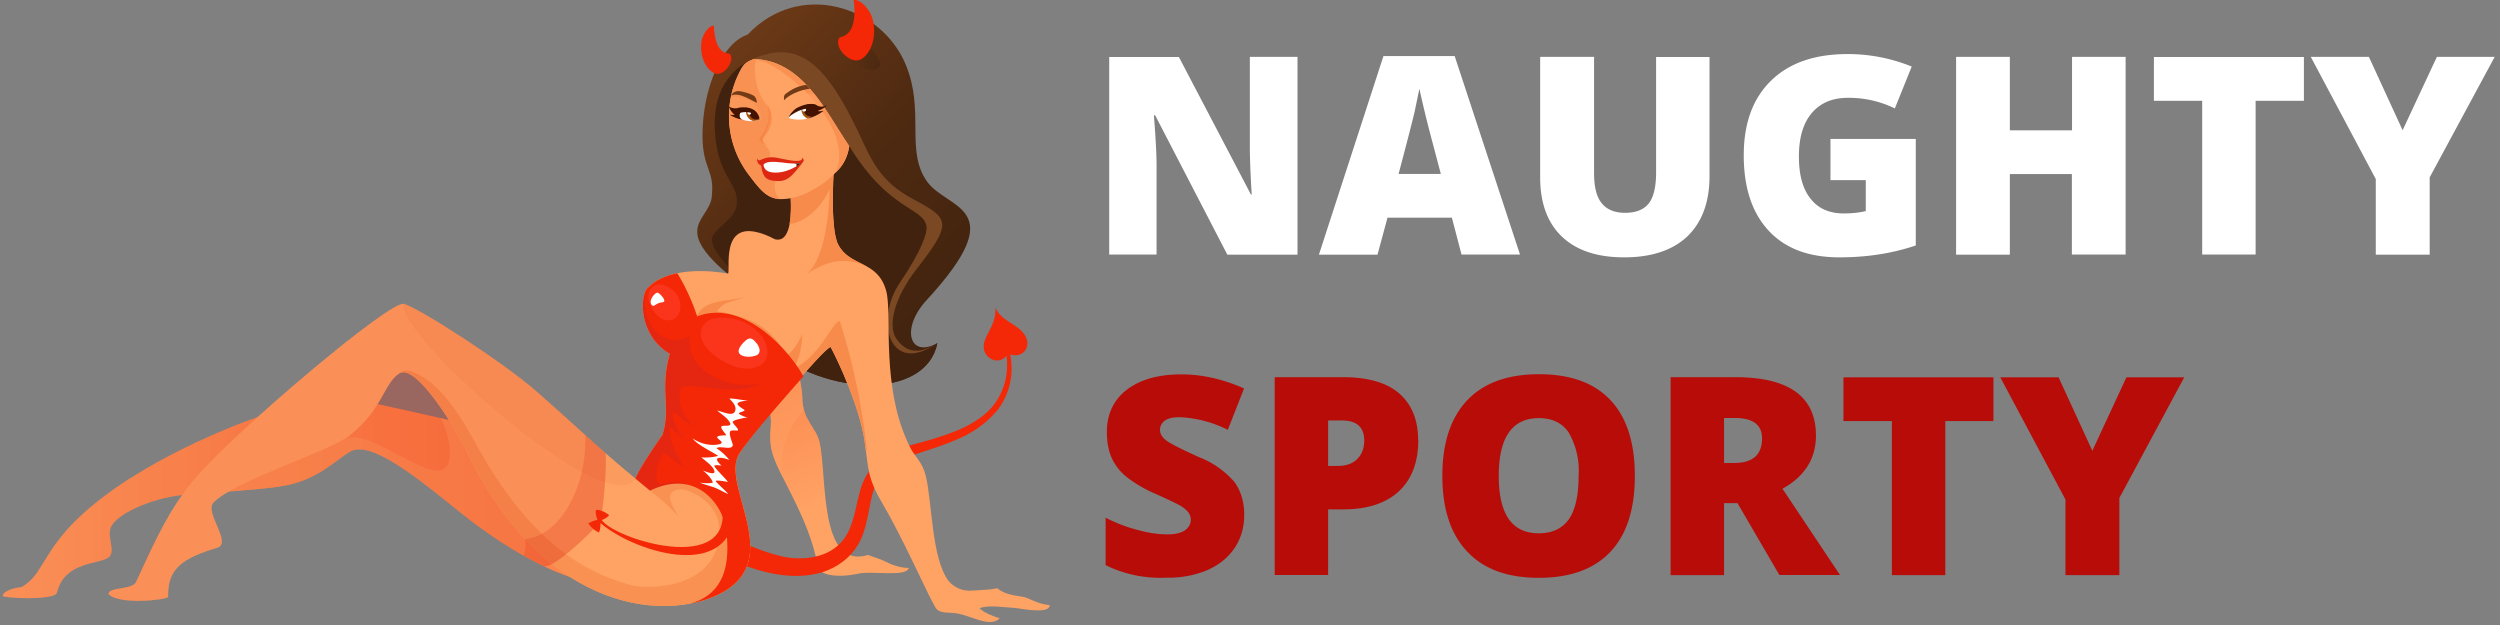 <svg xmlns="http://www.w3.org/2000/svg" width="160" height="40" viewBox="0 0 160 40"><rect x="0" y="0" width="160" height="40" fill="#808080" stroke="none"/><linearGradient id="a" x1="-406.42" x2="-405.73" y1="504.99" y2="504.06" gradientTransform="matrix(17.462 0 0 -24.357 7144.27 12302.61)" gradientUnits="userSpaceOnUse"><stop offset="0" stop-color="#6b3917"/><stop offset=".43" stop-color="#4f2a11"/><stop offset="1" stop-color="#3f220e"/></linearGradient><path fill="url(#a)" d="M45.55 12.62c.21-1.77-.59-1.76-.59-3.95 0-2.98 1.23-5.91 2.88-6.45C51.17-1.3 56.4.38 57.96 4.12c1.25 2.99-.03 5.48 1.35 7.47 1.28 1.86 5.56 1.57 0 7.61-1.68 1.81-1.12 3.76.68 2.76-.7 3.56-7.02 3.53-11 .17-3.05-2.58-.53-3.16-.53-3.16-6.15-4.33-3.11-4.67-2.91-6.35z"/><path fill="#41220E" d="M48.98 22.12c-.89-.75-1.3-1.33-1.44-1.78.89-.7 1.55-1.14 1.55-1.14s-4.1-2.96-3.45-4.14c.32-.58 1.41-1.08 1.51-1.95.15-1.31-.99-1.65-1.32-3.96-.32-2.27.16-4.3 2.31-5.37l6.21 5.56c2.6 4.24 4.77 3.89 4.95 5.17.05.35-.23 1.4-1.73 3.62-1.6 2.39-.64 5.96 2.42 3.83-.7 3.56-7.02 3.53-11 .16z"/><path fill="#7B4824" d="M57.57 18.13c1.5-2.22 1.78-3.27 1.73-3.62-.18-1.28-2.36-.93-4.95-5.17l-6.2-5.56c3.01-1.32 4.74.39 6.8 4.71.81 1.72 1.33 3.1 3.48 4.25 2.36 1.25 2.55 1.5.23 4.48-1.45 1.87-1.85 3.63-1.3 4.45.4.58 1.15 1.25 2.62.3-3.06 2.12-4.02-1.45-2.41-3.84z"/><linearGradient id="b" x1="-414.03" x2="-413.03" y1="490.93" y2="490.93" gradientTransform="matrix(41.258 0 0 -12.917 17082.18 6373.22)" gradientUnits="userSpaceOnUse"><stop offset="0" stop-color="#ffa364"/><stop offset=".37" stop-color="#fc8a50"/><stop offset=".73" stop-color="#fa7842"/><stop offset="1" stop-color="#f9723d"/></linearGradient><path fill="url(#b)" d="M40.67 30.63c-2.46-1.46-6.73-2.44-9.58-3.19-1.66-.44-8.48-1.94-9.35-2.08-2.3.17-3.47.74-5.26 1.34-1.9.64-8.84 3.39-12.25 7.27-1.53 1.74-1.66 2.94-2.85 3.6-.81.1-1.24.37-1.2.6 1.17.2 3.37.15 3.46-.23.49-2.02 2.66-1.8 3.3-2.26.5-.36-.1-1.27.14-1.9.33-.88 2.6-1.88 4.52-2.09 1.92-.2 5.83-.33 7.24-.75 1.96-.57 3.04-1.85 3.73-2.11 1.47-.56 4.85 2.34 6.93 4 2.15 1.72 6.44 4.68 9.83 4.61 3.74-.07 1.34-6.81 1.34-6.81z"/><path fill="#FFA364" d="M28.2 26.76c.52 1 .78 2.26.46 2.96-.73 1.62-4.94-2.34-6.46-1.66-1.3.59-5.86 1.87-9.12 3.34l.16.15c2-.14 4.53-.29 5.6-.6 1.96-.58 3.04-1.86 3.73-2.12 1.48-.56 4.86 2.34 6.93 4 1.85 1.48 5.29 3.88 8.37 4.47-.2-1.1-2.94-6.36-4-9.13-1-.27-1.95-.5-2.78-.73-.54-.14-1.64-.4-2.89-.68z" opacity=".35"/><linearGradient id="c" x1="-398.9" x2="-398.67" y1="501.57" y2="500.6" gradientTransform="matrix(11.145 0 0 -19.798 4496.85 9946.2)" gradientUnits="userSpaceOnUse"><stop offset="0" stop-color="#f9723d"/><stop offset=".83" stop-color="#ffa364"/></linearGradient><path fill="url(#c)" d="M56.69 35.95c-.32-.16-.59-.23-1.14-.43-3.17.95-2.6-5.06-3.1-7.25-.22-.9-1.1-1.44-1.1-2.81 0-1.23-1.3-5.6-1.23-8.41l-3.1 1.02c.74 1.08 1.5 6.52 2.07 7.82.53 1.2 0 1.62.3 2.94.3 1.42 2.4 4.27 2.93 7.34.01.65 1.25.84 2.63.54.83-.19 3.08.24 3.21-.36-.65 0-1.26-.29-1.47-.4z"/><path fill="#FFA364" d="M51.47 26.27c-.07-.23-.12-.5-.12-.8 0-1.23-1.3-5.61-1.23-8.42l-3.1 1.02c.74 1.08 1.5 6.53 2.07 7.82.53 1.2 0 1.62.3 2.94.1.46.38 1.07.74 1.8a4.84 4.84 0 0 1 1.34-4.36z" opacity=".4"/><path fill="#F42706" d="M65.7 21.68c-.34-.93-1.65-1.07-1.99-2 .06 1.26-.86 1.83-.74 2.65.09.65.96 1.05 1.45.43v.07a4.18 4.18 0 0 1-.97 3.27c-.8.88-1.94 1.4-3.05 1.77-.58.2-1.18.37-1.78.53-.58.16-1.18.3-1.71.58a3.98 3.98 0 0 0-1.9 2.58c-.3 1.06-.4 2.32-1.2 3.17-.79.86-2.02 1.08-3.14.98-1.2-.11-3.43-1-4.17-1.58l-.73 1.12c1 .62 2.1 1.08 3.24 1.36 1.19.29 2.47.37 3.65 0 1.09-.36 2-1.1 2.46-2.15.48-1.08.48-2.3.9-3.4.17-.44.42-.84.78-1.15.41-.35.9-.54 1.4-.71 1.06-.36 2.13-.66 3.14-1.12a6.57 6.57 0 0 0 2.53-1.87 4.4 4.4 0 0 0 .78-3.53c.72.25 1.28-.34 1.05-1z"/><path fill="#FFA364" d="M65.5 38.2c-.34-.07-1.16-.1-1.68-.56-.33.11-1.14.12-1.66.16-.95.06-1.46-.63-1.46-.63-1.09-1.46-1.04-5.05-1.45-6.71-.2-.85-.7-1.26-.95-1.73-1.98-3.8-1.18-8.62-1.58-10.1-.55-2.02-2.32-1.5-3.08-2.99-.55-1.06-.3-5.08-.16-6.1-.64.1-2.4.8-3.1.98 0 0 .9 5.22-.78 4.8-3.64-1.9-2.83 1.9-3 2.19-.73-.13-3.83-.59-5.24 1.02-.45.81-.32 3.04 1.5 4.1-.65 2.32.08 3.42-.46 5.2 0 0-1.46 2.07-1.73 2.8-2.4-1.97-3.84-3.39-6.24-5.5-2.27-2-7.68-5.45-8.58-5.68-.81-.3-10.86 8.19-13.43 11.24-1.53 1.83-2.45 3.78-3.71 6.55-.25.53-1.71.3-1.77.77.6.72 3.7.4 3.82.19-.04-1.8.88-2.47 3.2-3.16.85-.38-.88-2.26-.3-2.87 1.31-1.4 7.47-3.3 8.7-4.28 2.17-1.74 2.19-3.33 3.2-3.99 1.06-.69 3.65 3.62 4.22 4.82 4.83 10.15 12.32 11.08 16.06 9.39 4.55-2.06.37-6.84 1.4-8.94.46-.95 5.53-6.96 5.92-6.96.54 1 1.87 3.9 2.18 6.06.27 1.9.16 2.32 1.25 4.15.91 1.52 2.72 5.4 2.87 5.69 0 0 .29.57.42.79.2.32.64.3 1.14.33 1 .06 2.3 1.01 2.96.34-.43-.13-1-.35-1.29-.64.3-.14.94-.13 1.29-.1.44.05.7.04 1.14.1.39.05 2.06.37 2.06-.2-.79-.07-1.3-.45-1.68-.53z"/><path fill="#F89152" d="M47.07 29.96c-4.89-.43-5.47 1.44-5.47 1.44.6.48 1.48 1.21 1.86 1.73-.53-.93-1.04-1.72.15-1.82 1.12.2 2.44 1.19 2.43 2.62-.01 3.8-4.62 3.83-5.72 3.5-1.81-.53-5.77-1.74-9.62-8.6-1.02-1.82-2.47-4.55-4.55-5.11-.29-.08-.6.18-.6.18 1.07-.69 3.67 3.62 4.24 4.82C34.6 38.87 42.1 39.8 45.84 38.11c4.04-1.83 1.2-5.8 1.23-8.14z"/><path fill="#F78B4C" d="M53.75 20.55c-.42-.05-1.25 2.23-2.91 3.02.25-.55.51-1.32.5-2.22-.13.4-.7 1.4-1.16 1.43-.03-.48-.5-1.18-1.35-1.81-.86-.63-2.43-1.01-2.93-1.04.35-.68 1.26-.64 1.8-.95-.76.34-2.67.08-3.1 1.27l-.7 3.55c.98.09 2.54 2.62 3.87 4.58 1.42-1.9 5.06-6.17 5.39-6.17.54 1 1.87 3.9 2.18 6.06l.07.56a.3.3 0 0 0 .07-.03 41.99 41.99 0 0 0-1.73-8.25z"/><path fill="#FFA364" d="M50.2 16.21c-.02-.3.2-1.18.3-1.72-.13.58-.4.95-.9.83a5.25 5.25 0 0 0-1.09-.45c1.05.4 1.6 1.2 1.7 1.34z" opacity=".4"/><path fill="#F78B4C" d="M51.55 17.57c1.18-.74 2.36-1.24 3.93-.52-.67-.37-1.41-.58-1.84-1.4-.55-1.07-.3-5.1-.16-6.11-.63.1-2.4.8-3.1.97 0 0 .41 2.41.15 3.82.75-.01 1.99-.87 2.56-2.22 0 1.28-.29 4.65-1.54 5.46z"/><path fill="#F48148" d="M40.67 30.63c-2.4-1.97-3.83-3.4-6.24-5.5-2.26-2-7.68-5.45-8.58-5.68-.76 1.65 12.97 14.07 14.82 11.18z" opacity=".2"/><path fill="#DE2713" d="M38.38 33.4c.23-.46.48-3.84.37-4.4-1.4-1.23-2.62-2.38-4.32-3.88-2.26-1.99-7.68-5.44-8.58-5.67-.56-.2-5.51 3.77-9.37 7.25-1.9.64-8.84 3.39-12.25 7.27-1.53 1.74-1.66 2.94-2.85 3.6-.8.1-1.23.37-1.2.6 1.17.2 3.37.15 3.46-.23.49-2.02 2.66-1.8 3.3-2.26.5-.36-.1-1.27.14-1.9.33-.88 2.6-1.88 4.52-2.09h.05a33.15 33.15 0 0 0-2.94 5.54c-.24.54-1.71.3-1.77.78.6.73 3.7.4 3.82.19-.04-1.8.88-2.47 3.2-3.16.86-.38-.87-2.26-.3-2.87.2-.23.55-.47.98-.72 1.66-.12 3.37-.26 4.2-.5 1.96-.58 3.04-1.86 3.73-2.12 1.47-.56 4.86 2.34 6.93 4 1.24 1 3.2 2.4 5.29 3.4.57.27 3.4-2.46 3.59-2.83z" opacity=".15"/><path fill="#DE2713" d="M24.16 25.86c.55-.87.8-1.57 1.4-1.96.72-.47 2.15 1.38 3.17 2.98-1.43-.33-3.17-.71-4.57-1.02z" opacity=".15"/><path fill="#DE2713" d="M38.38 33.4c.23-.46.48-3.84.37-4.4l-1.29-1.15c.13 3.3-1.65 6.51-3.87 6.64.08.42.04.77-.08 1.07.42.23.84.46 1.28.67.57.27 3.4-2.46 3.59-2.83z" opacity=".2"/><path fill="#F42706" d="M46.99 33.15l-.78-.74c.7 4.45-6.88 2.1-7.7.87.15-.05.3-.12.48-.3-.1-.11-.58-.4-.85-.34-.05.24.05.5.1.63-.18.02-.5.17-.59.22.16.25.39.46.68.59.08-.14.11-.42.1-.6 2.12 1.8 7.92 3.67 8.56-.33z"/><path fill="#F42706" d="M51.42 24.09c-1.08-1.95-4-4.93-6.8-3.84a13.28 13.28 0 0 0-1.27-2.76c-.76.15-1.48.46-1.98 1.03-.46.82-.33 3.05 1.5 4.12-.66 2.3.08 3.41-.47 5.19 0 0-1.46 2.07-1.73 2.8l.93.77c3-1.46 4.75.96 4.9 2.68.14 1.45.19 3.9-2.38 4.56.63-.12 1.2-.3 1.72-.53 4.55-2.06.37-6.84 1.4-8.94.32-.65 2.53-3.24 4.18-5.08z"/><path fill="#C1272D" d="M42.86 22.64c-.65 2.3.09 3.41-.46 5.19 0 0-1.46 2.07-1.73 2.8l.93.77c1-.48 1.85-.54 2.56-.34-1.08-.43-1.95.02-2.02-.1-.33-.62.08-1.76.35-1.98.24.12.68.57 1.28.94-.74-1.15-1-2.2-.88-2.52.1-.13.23.19.85.72-.52-.76-.76-1.44-.69-1.77.15 0 1.1.93 1.3.9a2.6 2.6 0 0 1-.83-2.34c.27-.67 3.5.61 5.1-.37-1.92.43-4.78-.74-4.47-3.02-1.77.94-3.3-1.01-2.79-3-.45.82-.32 3.05 1.5 4.12z" opacity=".3"/><path fill="#FFF" d="M45.82 30.77c.18-.04.64.05.76.08-.1-.21-.83-.85-.87-1.05.13-.06.35-.01.47 0-.68-.6-.02-.58.5-.36a3.44 3.44 0 0 0-.82-.75c.19-.2.98.16 1.04-.2.01-.1-.34-.83-.12-.92.16-.06.43.02.45-.04.05-.1-.37-.43-.33-.54.05-.14.96-.28.96-.28-.16.01-.59-.2-.57-.25.03-.1.3-.09.37-.21-.07-.07-.44-.25-.46-.41.07-.19.74-.2.74-.2-.31 0-1.02-.16-1.26-.13.14.16.52.48.35.83-.16.35-.87-.04-1.13-.06.34.28.7.5.84.82.05.26-.54.06-.58.22-.03.12.28.43.32.54-1.27.02 0 .37-.36.54-.26.11-1.06.17-1.8-.35.3.41 1.07.76 1.64 1.12-.25.1-.8.13-1.08.1.28.23.78.59.84.87.08.3-.48.07-.74-.03.27.21.59.54.64.78-.22.06-.6.03-.84 0 .25.1.62.2.88.29.3.1.67.33.95.44-.18-.24-.9-.83-.79-.85z"/><path fill="#FF4431" d="M45.95 20.34c-1.22.09-1.6 1.37-.23 2.4 1.5 1.14 2.54.9 3 .6 1.13-.76-.2-3.18-2.77-3zm-3.49-2.1c-.65-.2-1.23.43-.84 1.29.42.94 1.02 1.03 1.35.95.81-.18.87-1.8-.5-2.24z" opacity=".5"/><path fill="#FFF" d="M48.41 22.74c-.33.14-.89.13-1.08-.1-.2-.23.14-.64.42-.87.28-.23.46-.06.65.17.2.23.36.65.01.8zm-6.65-3.18c.13.08.2-.17.66-.22.28-.04-.11-.49-.3-.6-.17-.1-.72.57-.36.82z"/><path fill="#FFA364" d="M47.5 4.32c.14-.26.4-.43.75-.54 3.13.08 4.6 3.36 6.1 5.57-.07.5-.25.97-.56 1.36a6.38 6.38 0 0 1-2.76 1.88c-1.69.44-2.12-.1-3.1-1.4a6.2 6.2 0 0 1-.44-6.87z"/><path fill="#F89152" d="M47.5 4.32c.14-.26.4-.43.75-.54 3.13.08 4.6 3.36 6.1 5.57a2.84 2.84 0 0 1-.87 1.7c1.33-3-3.57-7.12-5.1-7.22-.16.75-.05 1.89.6 2.77.47.63.32 1.2.02 1.88-.15.33-.3.54 0 .85.12.13.39.43.24.72-.1.18.44.98.47 1.07.05.13 0 .23-.06.43-.18.54.04 1 .28 1.2-.85-.05-1.28-.6-2-1.55a6.2 6.2 0 0 1-.44-6.88z"/><path fill="#FFF" d="M51.28 10.38l-1.58-.06c-.4 0-.57-.04-.98-.04 0 0 .14.65.45.8.23.13.85.18 1.12.15.3-.04.77-.49 1-.85z"/><path fill="#DE2713" d="M51.34 10.07c.08.4-.9.17-1.25.1-.28-.05-.51-.14-.93-.09-.48.07-.59.34-.7.05-.04.31.13.4.26.48.03.24.07.46.2.66.17.28.6.32.94.32.47 0 .78-.3 1.07-.64.34-.4.5-.64.5-.64.02-.06 0-.13-.1-.24zm-1.53.97c-.34.02-.88.02-.95-.5.04-.05.1-.1.2-.13.31-.12 1.05 0 1.33.03.33.03.66.04.86 0-.14.16-.86.57-1.44.6z"/><path fill="#491100" d="M50.83 10.46c.1.02.22.04.12.2.1-.04.2-.12.32-.22-.18.03-.3.02-.44.02z"/><path fill="#F7793B" d="M48.61 8.86c.25-.31.44-.66.54-1.03a2 2 0 0 0-.07-1.15c.27.31.37.78.28 1.2-.09.4-.32.77-.61 1.04.08.15.2.28.37.38a.88.88 0 0 1-.52-.36l-.02-.04.03-.04z" opacity=".5"/><path fill="#FFA364" d="M46.82 6.24c.11-.13 1.87 0 1.9 1.4.03.2-1.32.02-1.69-.12-.45-.18-.3-1.18-.21-1.28z" opacity=".4"/><path fill="#FFF" d="M47.05 7.2c0-.25.62-.22.9-.14.32.1.53.12.68.6-.53.17-.94.1-1.31-.1-.13-.06-.27-.21-.27-.35z"/><path fill="#A55311" d="M47.76 7.27a.58.58 0 0 1 0-.25l.19.04c.32.1.53.13.68.6-.15.05-.3.07-.43.08a.6.6 0 0 1-.44-.47z"/><path fill="#441300" d="M47.97 7.3a.4.4 0 0 1 .01-.19l.02-.04c.27.08.46.13.6.5a.36.36 0 0 1-.15.07.42.42 0 0 1-.48-.34z"/><path fill="#FFF" d="M47.84 7.24c.01.06.07.1.13.1a.11.11 0 1 0-.04-.23.11.11 0 0 0-.09.13z"/><path fill="#441300" d="M47.5 7.65c-.36-.04-.61-.2-.79-.3h.31c-.06-.06-.25-.18-.38-.55.18.16.5.13.5.13.28-.1 1.28-.2 1.47.65-.43-.54-1.13-.4-1.22-.36-.05.03-.12.35.11.43z"/><path fill="#723B16" d="M47.29 5.83c.12 0 .9.18 1.03.37.1.13.13.37.13.37-.17 0-1.11-.73-1.65-.45.06-.17.23-.29.49-.29z"/><path fill="#FFA364" d="M50.89 6.21c.25-.17.78-.26 1.2-.22.24.29.46.59.68.9a.67.67 0 0 1-.18.34c-.4.33-1.63.63-2.18.33 0 0-.2-.88.48-1.35z" opacity=".5"/><path fill="#FFF" d="M51.64 6.68c.39-.06.64.32.63.66-.26.1-.46.2-.78.29-.29.07-1 0-1.01-.11.3-.67 1.03-.81 1.16-.83z"/><path fill="#A55311" d="M52.27 7.34c-.2.08-.37.16-.6.23a.57.57 0 0 1-.3-.81c.13-.05.23-.07.27-.07.39-.07.64.31.63.65z"/><path fill="#441300" d="M51.7 6.68c.27-.01.47.2.54.45a.4.4 0 1 1-.55-.45z"/><path fill="#FFF" d="M51.34 7c0 .08.05.14.12.14.07 0 .13-.05.13-.12a.12.12 0 1 0-.25-.01z"/><path fill="#441300" d="M51 6.91c.4-.23 1.03-.34 1.25-.19.2.16.55.11.64 0 0 .13-.4.34-.55.37.1.07.25 0 .37 0a2.6 2.6 0 0 1-1.14.52c.5-.1.5-.49.46-.63-.69-.18-1.47.44-1.5.48l-.05.06c.05-.23.4-.55.51-.61z"/><path fill="#723B16" d="M51.61 5.43l.23.25c-.66.06-1.42.44-1.66.74 0 0-.05-.3.08-.4.64-.5 1.14-.56 1.35-.59z"/><linearGradient id="d" x1="-335.24" x2="-334.24" y1="301.06" y2="301.06" gradientTransform="matrix(2.676 0 0 -1.715 950.85 519.95)" gradientUnits="userSpaceOnUse"><stop offset="0" stop-color="#6b3917"/><stop offset=".43" stop-color="#4f2a11"/><stop offset="1" stop-color="#331b0b"/></linearGradient><path fill="url(#d)" d="M56.12 4.4c.61-.33-.36-1.31-.63-1.46-.49-.26-1.85-.17-1.85-.17.04 1.25 1.95 1.92 2.48 1.64z" opacity=".3"/><path fill="#F42706" d="M55.86 1.28C55.7.58 55.03-.07 54.64 0c.1.81.14 2.21-.9 2.39-.43.53.52 1.6 1.18 1.47.5-.09 1.28-1.06.94-2.6zm-10.98 1.5c.04-.57.5-1.16.81-1.14.02.65.15 1.76.99 1.79.4.37-.23 1.31-.77 1.3-.4-.02-1.13-.7-1.03-1.95z"/><path fill="#FFF" d="M83.04 16.3h-4.49l-4.62-8.92h-.08c.11 1.4.17 2.48.17 3.21v5.7h-3.03V3.65h4.46l4.61 8.8h.05c-.08-1.28-.12-2.3-.12-3.08V3.64h3.05V16.3zm10.5 0l-.62-2.37H88.8l-.64 2.37h-3.75l4.13-12.71h4.56l4.18 12.7h-3.74zm-1.33-5.18l-.55-2.08a77.55 77.55 0 0 1-.82-3.36l-.3 1.45c-.16.68-.5 2-1.03 4h2.7zm17.2-7.48v7.62c0 1.66-.47 2.94-1.4 3.85-.94.9-2.3 1.36-4.06 1.36-1.73 0-3.05-.44-3.98-1.32-.93-.88-1.4-2.15-1.4-3.81v-7.7h3.45v7.43c0 .9.16 1.54.5 1.95.33.4.83.6 1.48.6.7 0 1.2-.2 1.52-.6.31-.4.47-1.06.47-1.97v-7.4h3.42zm7.74 5.25h5.46v6.82c-1.48.5-3.1.76-4.89.76-1.95 0-3.46-.56-4.52-1.7s-1.6-2.74-1.6-4.83c0-2.05.58-3.64 1.75-4.78s2.8-1.7 4.9-1.7a10.84 10.84 0 0 1 4.1.8l-1.08 2.68a6.7 6.7 0 0 0-3-.68c-1 0-1.77.33-2.32.98s-.82 1.57-.82 2.78c0 1.18.25 2.09.75 2.7.49.63 1.2.94 2.13.94.5 0 .97-.05 1.4-.15v-1.98h-2.26V8.89zm18.9 7.4h-3.45v-5.15h-3.97v5.16h-3.44V3.64h3.44v4.7h3.98v-4.7h3.43V16.3zm8.31 0h-3.42V6.45h-3.09v-2.8h9.6v2.8h-3.09v9.86zm9.41-7.96l2.19-4.69h3.7l-4.16 7.71v4.95h-3.45v-4.84l-4.16-7.82h3.72l2.16 4.7z"/><path fill="#B70C08" d="M79.63 32.96c0 .78-.2 1.48-.6 2.09-.4.6-.97 1.08-1.72 1.42a6.4 6.4 0 0 1-2.65.5 7.93 7.93 0 0 1-3.9-.8v-3.04c.65.34 1.33.6 2.03.78.7.2 1.35.29 1.94.29.51 0 .88-.1 1.12-.27.24-.18.36-.4.36-.68a.74.74 0 0 0-.15-.45c-.1-.13-.25-.27-.46-.4-.2-.13-.77-.4-1.68-.81a8.13 8.13 0 0 1-1.86-1.1 3.35 3.35 0 0 1-.92-1.2c-.2-.46-.3-1-.3-1.63 0-1.16.43-2.07 1.28-2.72s2.01-.98 3.5-.98c1.3 0 2.64.3 4 .9l-1.04 2.65a7.6 7.6 0 0 0-3.07-.81c-.44 0-.76.07-.97.23a.7.7 0 0 0-.3.58c0 .25.13.47.39.67.25.2.95.55 2.09 1.07a5.8 5.8 0 0 1 2.27 1.58c.42.57.64 1.27.64 2.13zm11.14-4.8c0 1.42-.42 2.52-1.25 3.29-.84.77-2.02 1.15-3.56 1.15H85v4.2h-3.42V24.14h4.38c1.6 0 2.8.35 3.6 1.05.8.7 1.2 1.7 1.2 2.98zM85 29.82h.62c.52 0 .93-.14 1.23-.43.3-.29.46-.69.46-1.2 0-.85-.48-1.28-1.43-1.28H85v2.91zm19.63.64c0 2.13-.52 3.75-1.57 4.86s-2.57 1.66-4.58 1.66c-2 0-3.51-.55-4.57-1.67-1.06-1.11-1.6-2.73-1.6-4.86 0-2.11.54-3.72 1.59-4.83 1.05-1.11 2.58-1.67 4.6-1.67 2 0 3.53.55 4.57 1.66 1.04 1.1 1.56 2.72 1.56 4.85zm-8.71 0c0 2.45.85 3.67 2.56 3.67.86 0 1.5-.3 1.92-.89.42-.6.63-1.52.63-2.77a4.9 4.9 0 0 0-.64-2.8c-.42-.61-1.06-.91-1.9-.91-1.71 0-2.57 1.23-2.57 3.7zm14.42 1.75v4.6h-3.42V24.14h4.14c3.44 0 5.16 1.25 5.16 3.74 0 1.47-.71 2.6-2.14 3.4l3.68 5.52h-3.88l-2.68-4.6h-.86zm0-2.58h.64c1.2 0 1.79-.52 1.79-1.58 0-.87-.59-1.3-1.76-1.3h-.67v2.88zm14.16 7.18h-3.42v-9.86h-3.1v-2.8h9.6v2.8h-3.08v9.86zm9.41-7.96l2.18-4.7h3.7l-4.15 7.72v4.94h-3.45v-4.84l-4.17-7.82h3.73l2.16 4.7z"/></svg>